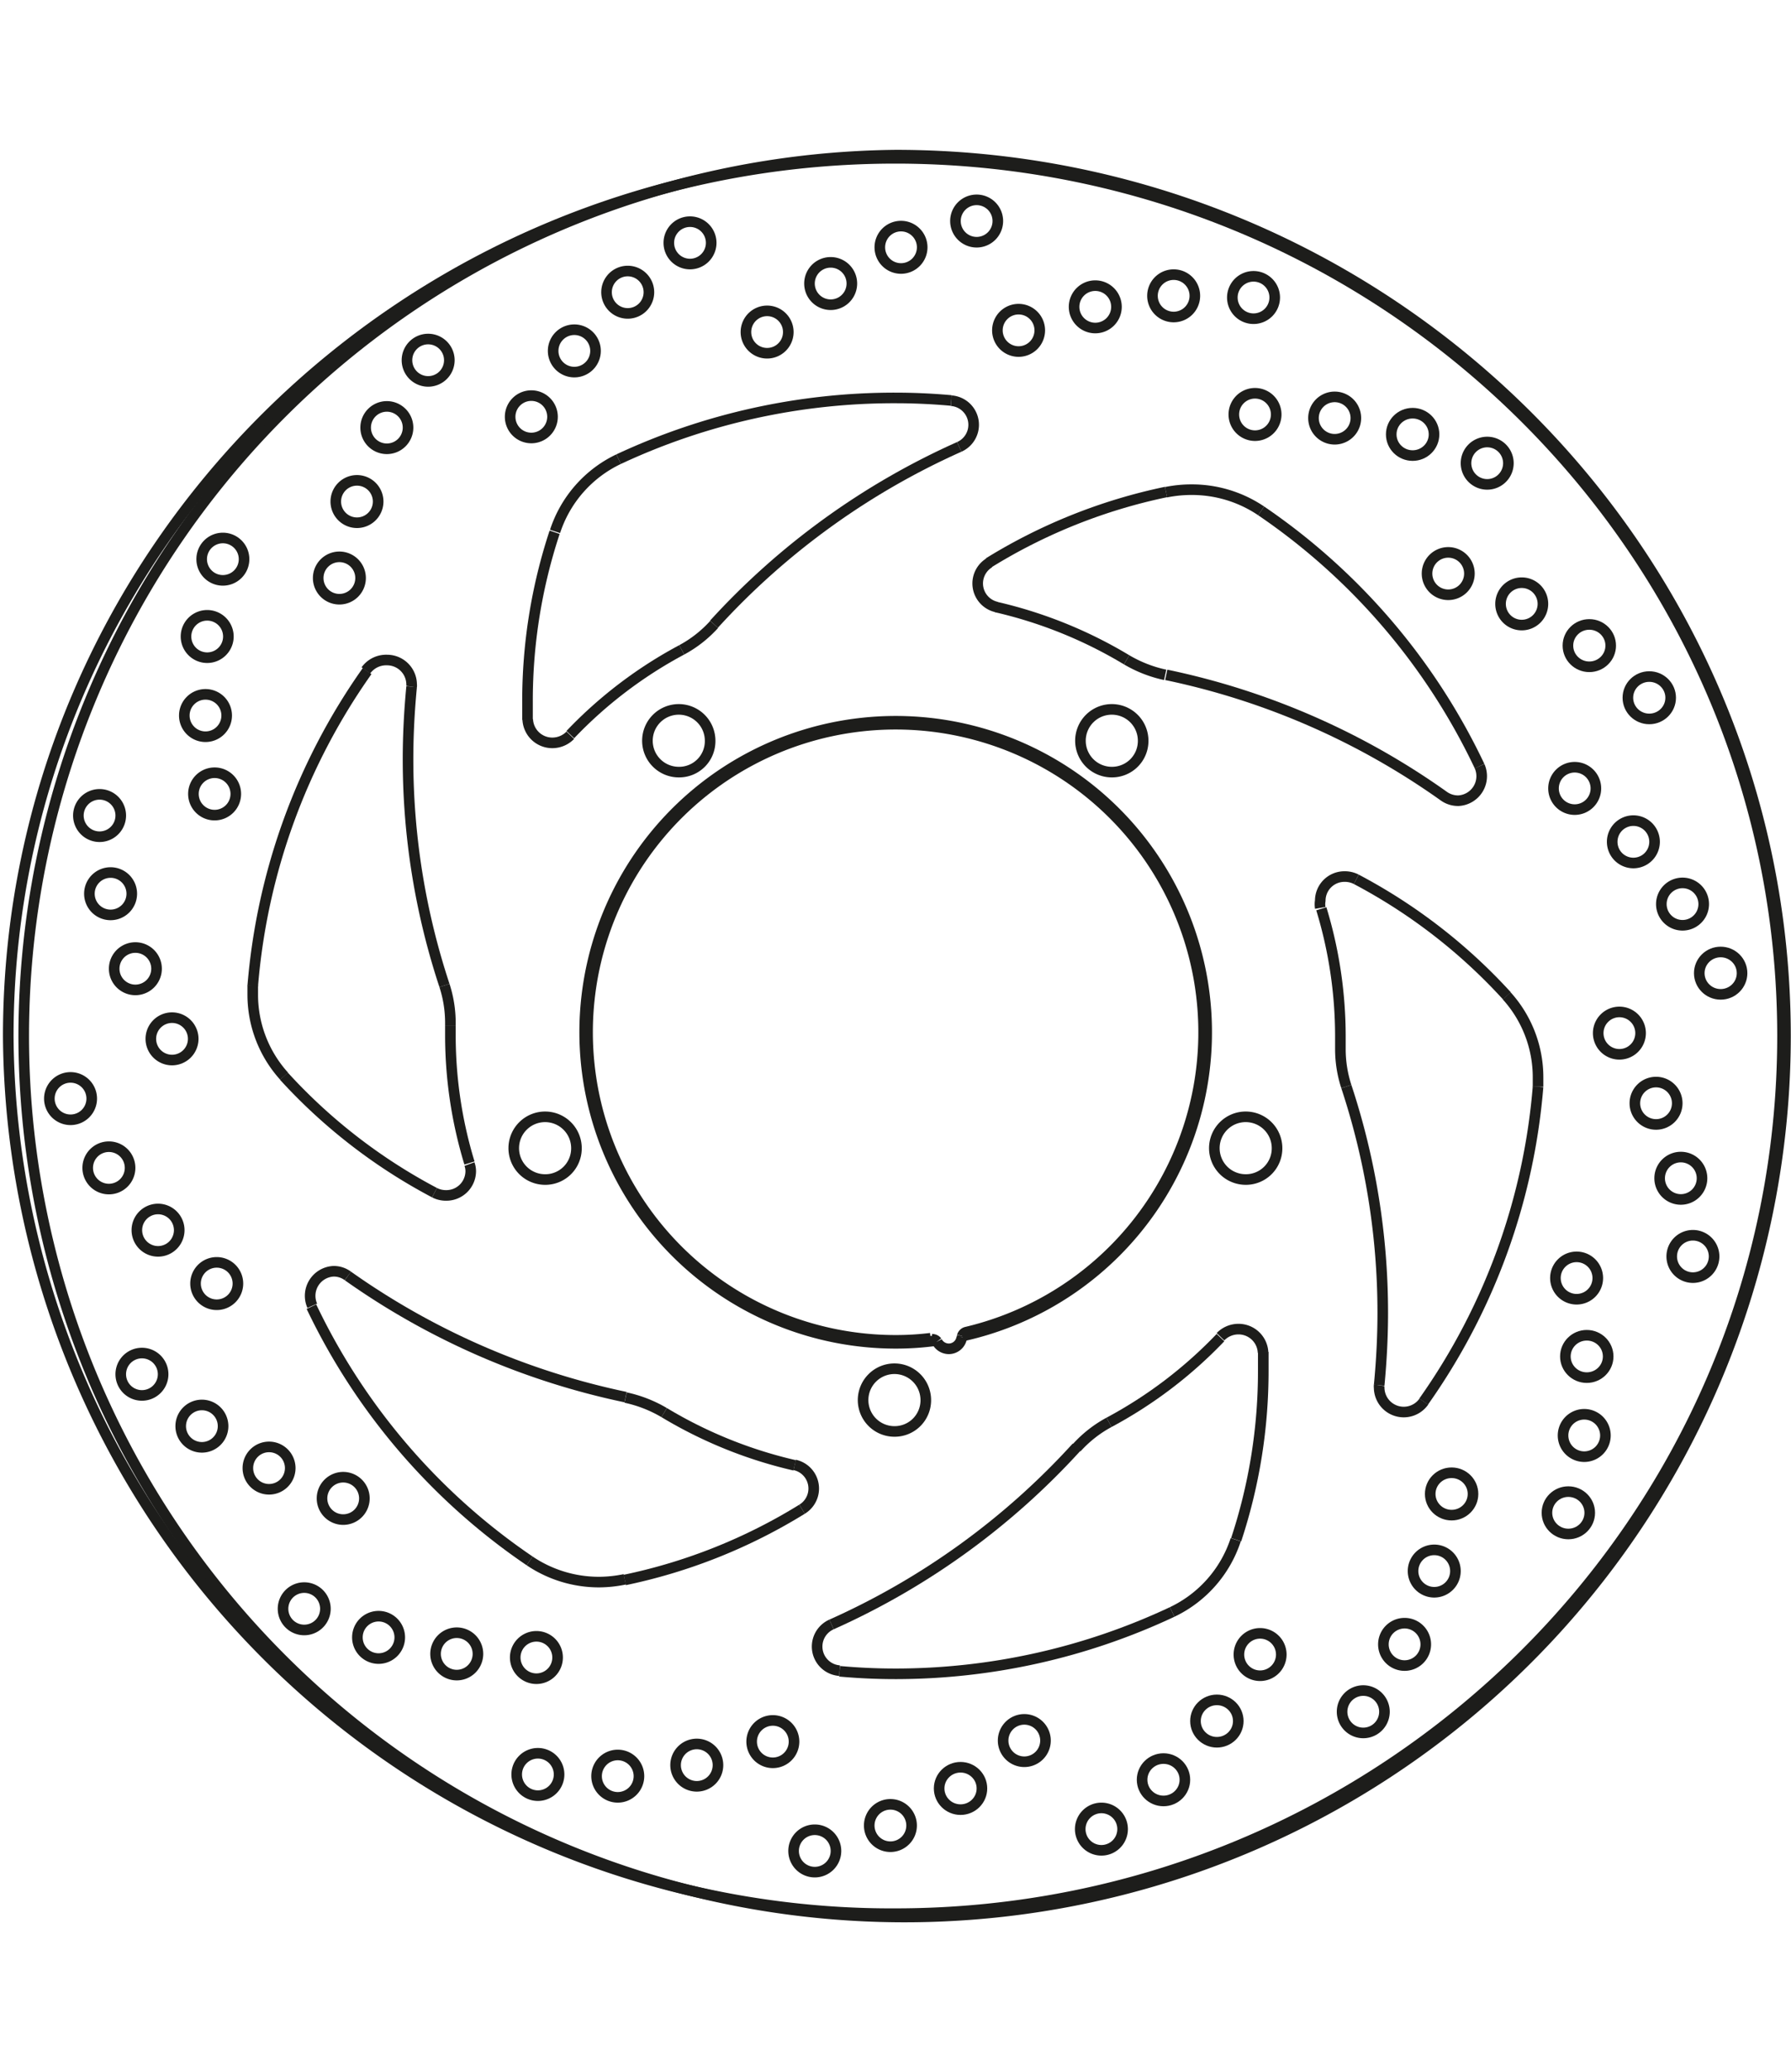 <svg xmlns="http://www.w3.org/2000/svg" width="1934" height="2237" viewBox="0 0 84.54 83.64"><defs><style>.a{fill:none;stroke:#1d1d1b;stroke-linejoin:bevel;stroke-width:0.5px;}</style></defs><path class="a" d="M555.65,367a6.11,6.11,0,0,0-1.82-.71" transform="translate(-524.3 -307.4)"/><path class="a" d="M549.3,374a5.84,5.84,0,0,0,3.29,1,6,6,0,0,0,1.2-.13" transform="translate(-524.3 -307.4)"/><path class="a" d="M545.56,348.75v-.13a5.71,5.71,0,0,0-.28-1.78" transform="translate(-524.3 -307.4)"/><path class="a" d="M536.23,346.83c0,.15,0,.3,0,.45a5.73,5.73,0,0,0,1.48,3.84" transform="translate(-524.3 -307.4)"/><path class="a" d="M556.48,331h0a5.72,5.72,0,0,0,1.53-1.2" transform="translate(-524.3 -307.4)"/><path class="a" d="M553.5,322h0a5.75,5.75,0,0,0-3,3.41" transform="translate(-524.3 -307.4)"/><path class="a" d="M577.48,331.47h0a6.11,6.11,0,0,0,1.82.71" transform="translate(-524.3 -307.4)"/><path class="a" d="M583.83,324.44a5.83,5.83,0,0,0-3.29-1,6,6,0,0,0-1.2.12" transform="translate(-524.3 -307.4)"/><path class="a" d="M587.57,349.7v.13a5.71,5.71,0,0,0,.28,1.78" transform="translate(-524.3 -307.4)"/><path class="a" d="M596.9,351.62c0-.15,0-.3,0-.45a5.73,5.73,0,0,0-1.48-3.84" transform="translate(-524.3 -307.4)"/><path class="a" d="M576.65,367.46a5.72,5.72,0,0,0-1.53,1.2" transform="translate(-524.3 -307.4)"/><path class="a" d="M579.63,376.41a5.75,5.75,0,0,0,3-3.41" transform="translate(-524.3 -307.4)"/><path class="a" d="M540.72,360.55a1.11,1.11,0,0,0-.68-.22,1.16,1.16,0,0,0-1,1.63" transform="translate(-524.3 -307.4)"/><path class="a" d="M562.16,371.56a1.14,1.14,0,0,0-.35-2.09" transform="translate(-524.3 -307.4)"/><path class="a" d="M543.73,332.74a.37.37,0,0,0,0-.11,1.16,1.16,0,0,0-1.16-1.15,1.18,1.18,0,0,0-1,.49" transform="translate(-524.3 -307.4)"/><path class="a" d="M544.81,356.62a1.17,1.17,0,0,0,.55.13,1.15,1.15,0,0,0,1.16-1.14,1,1,0,0,0-.06-.34" transform="translate(-524.3 -307.4)"/><path class="a" d="M569.58,321.42a1.14,1.14,0,0,0-.38-2.18" transform="translate(-524.3 -307.4)"/><path class="a" d="M549.21,334.28a1.16,1.16,0,0,0,1.16,1.11,1.18,1.18,0,0,0,.85-.36" transform="translate(-524.3 -307.4)"/><path class="a" d="M571,326.89a1.14,1.14,0,0,0,.35,2.09" transform="translate(-524.3 -307.4)"/><path class="a" d="M589.4,365.71a.37.37,0,0,0,0,.11,1.16,1.16,0,0,0,2.11.66" transform="translate(-524.3 -307.4)"/><path class="a" d="M588.32,341.83h0a1.17,1.17,0,0,0-.55-.13,1.14,1.14,0,0,0-1.15,1.14,1,1,0,0,0,0,.34" transform="translate(-524.3 -307.4)"/><path class="a" d="M563.55,377a1.14,1.14,0,0,0,.38,2.18" transform="translate(-524.3 -307.4)"/><path class="a" d="M583.92,364.17a1.16,1.16,0,0,0-1.16-1.11,1.18,1.18,0,0,0-.85.36" transform="translate(-524.3 -307.4)"/><path class="a" d="M569.72,363.39a.11.11,0,0,0,0,.05" transform="translate(-524.3 -307.4)"/><path class="a" d="M568.53,363.65l0,0a.28.28,0,0,0-.23-.11h0" transform="translate(-524.3 -307.4)"/><path class="a" d="M608.58,349.22c0-22.94-18.82-41.57-42-41.57a41.58,41.58,0,1,0,42,41.57Z" transform="translate(-524.3 -307.4)"/><path class="a" d="M553.79,374.9a26,26,0,0,0,8.37-3.34" transform="translate(-524.3 -307.4)"/><path class="a" d="M539,362A30.2,30.2,0,0,0,549.3,374" transform="translate(-524.3 -307.4)"/><path class="a" d="M540.72,360.55h0a35.15,35.15,0,0,0,13.11,5.72" transform="translate(-524.3 -307.4)"/><path class="a" d="M555.65,367a21.15,21.15,0,0,0,6.16,2.49" transform="translate(-524.3 -307.4)"/><path class="a" d="M537.7,351.12h0a26.09,26.09,0,0,0,7.11,5.5" transform="translate(-524.3 -307.4)"/><path class="a" d="M541.63,332a29.93,29.93,0,0,0-5.4,14.86" transform="translate(-524.3 -307.4)"/><path class="a" d="M543.73,332.74c-.11,1.14-.17,2.29-.17,3.43a34,34,0,0,0,1.72,10.67" transform="translate(-524.3 -307.4)"/><path class="a" d="M545.56,348.75h0v.47a20.67,20.67,0,0,0,.9,6" transform="translate(-524.3 -307.4)"/><path class="a" d="M550.48,325.45a25.37,25.37,0,0,0-1.28,8c0,.28,0,.57,0,.86h0" transform="translate(-524.3 -307.4)"/><path class="a" d="M569.2,319.23h0q-1.32-.12-2.64-.12A30.71,30.71,0,0,0,553.5,322" transform="translate(-524.3 -307.4)"/><path class="a" d="M569.58,321.42A34.94,34.94,0,0,0,558,329.79" transform="translate(-524.3 -307.4)"/><path class="a" d="M556.48,331a20.72,20.72,0,0,0-5.26,4" transform="translate(-524.3 -307.4)"/><path class="a" d="M579.34,323.55h0a26,26,0,0,0-8.37,3.34" transform="translate(-524.3 -307.4)"/><path class="a" d="M594.14,336.49a30.2,30.2,0,0,0-10.31-12.05" transform="translate(-524.3 -307.4)"/><path class="a" d="M594.14,336.49a1.16,1.16,0,0,1-1,1.63,1.16,1.16,0,0,1-.68-.21h0a34.85,34.85,0,0,0-13.11-5.73h0" transform="translate(-524.3 -307.4)"/><path class="a" d="M577.48,331.47a21.15,21.15,0,0,0-6.16-2.49" transform="translate(-524.3 -307.4)"/><path class="a" d="M595.43,347.33a26.09,26.09,0,0,0-7.11-5.5h0" transform="translate(-524.3 -307.4)"/><path class="a" d="M591.5,366.48a29.93,29.93,0,0,0,5.4-14.86" transform="translate(-524.3 -307.4)"/><path class="a" d="M589.4,365.71c.11-1.14.17-2.29.17-3.43a34,34,0,0,0-1.72-10.67" transform="translate(-524.3 -307.4)"/><path class="a" d="M587.57,349.7v-.48a20.65,20.65,0,0,0-.9-6" transform="translate(-524.3 -307.4)"/><path class="a" d="M582.65,373a25.37,25.37,0,0,0,1.28-8c0-.29,0-.57,0-.86" transform="translate(-524.3 -307.4)"/><path class="a" d="M563.93,379.21c.88.08,1.76.12,2.63.12a30.69,30.69,0,0,0,13.07-2.92" transform="translate(-524.3 -307.4)"/><path class="a" d="M563.55,377h0a34.84,34.84,0,0,0,11.57-8.37" transform="translate(-524.3 -307.4)"/><path class="a" d="M576.65,367.46a20.9,20.9,0,0,0,5.26-4h0" transform="translate(-524.3 -307.4)"/><path class="a" d="M568.53,363.65h0a.63.63,0,0,0,.56.34.62.62,0,0,0,.61-.55" transform="translate(-524.3 -307.4)"/><path class="a" d="M595.5,322.19a1,1,0,0,0-2,0,1,1,0,0,0,2,0Z" transform="translate(-524.3 -307.4)"/><ellipse class="a" cx="66.68" cy="13.43" rx="1.01" ry="1"/><path class="a" d="M588.3,320.06a1,1,0,0,0-2,0,1,1,0,0,0,2,0Z" transform="translate(-524.3 -307.4)"/><path class="a" d="M584.54,319.89a1,1,0,0,0-2,0,1,1,0,0,0,2,0Z" transform="translate(-524.3 -307.4)"/><ellipse class="a" cx="77.85" cy="25.86" rx="1.01" ry="1"/><path class="a" d="M568,366.43a1.48,1.48,0,1,0-1.48,1.46A1.47,1.47,0,0,0,568,366.43Z" transform="translate(-524.3 -307.4)"/><path class="a" d="M551.51,354.54A1.48,1.48,0,1,0,550,356,1.47,1.47,0,0,0,551.51,354.54Z" transform="translate(-524.3 -307.4)"/><line class="a" x1="27.21" y1="47.14" x2="27.21" y2="47.14"/><path class="a" d="M557.82,335.31a1.48,1.48,0,1,0-1.47,1.46A1.46,1.46,0,0,0,557.82,335.31Z" transform="translate(-524.3 -307.4)"/><path class="a" d="M578.26,335.31a1.48,1.48,0,1,0-1.48,1.46A1.47,1.47,0,0,0,578.26,335.31Z" transform="translate(-524.3 -307.4)"/><path class="a" d="M584.58,354.54A1.48,1.48,0,1,0,583.1,356,1.47,1.47,0,0,0,584.58,354.54Z" transform="translate(-524.3 -307.4)"/><line class="a" x1="60.28" y1="47.14" x2="60.28" y2="47.14"/><path class="a" d="M573.38,315.92a1,1,0,1,0-1,1A1,1,0,0,0,573.38,315.92Z" transform="translate(-524.3 -307.4)"/><path class="a" d="M577,314.81a1,1,0,1,0-1,1A1,1,0,0,0,577,314.81Z" transform="translate(-524.3 -307.4)"/><path class="a" d="M580.7,314.29a1,1,0,1,0-1,1A1,1,0,0,0,580.7,314.29Z" transform="translate(-524.3 -307.4)"/><path class="a" d="M584.47,314.37a1,1,0,1,0-1,1A1,1,0,0,0,584.47,314.37Z" transform="translate(-524.3 -307.4)"/><path class="a" d="M561.51,316a1,1,0,1,0-1,1A1,1,0,0,0,561.51,316Z" transform="translate(-524.3 -307.4)"/><path class="a" d="M564.51,313.71a1,1,0,0,0-2,0,1,1,0,0,0,2,0Z" transform="translate(-524.3 -307.4)"/><path class="a" d="M567.83,312a1,1,0,1,0-1,1A1,1,0,0,0,567.83,312Z" transform="translate(-524.3 -307.4)"/><path class="a" d="M571.4,310.76a1,1,0,1,0-1,1A1,1,0,0,0,571.4,310.76Z" transform="translate(-524.3 -307.4)"/><path class="a" d="M550.38,320a1,1,0,1,0-1,1A1,1,0,0,0,550.38,320Z" transform="translate(-524.3 -307.4)"/><path class="a" d="M552.41,316.89a1,1,0,1,0-1,1A1,1,0,0,0,552.41,316.89Z" transform="translate(-524.3 -307.4)"/><path class="a" d="M554.93,314.12a1,1,0,1,0-1,1A1,1,0,0,0,554.93,314.12Z" transform="translate(-524.3 -307.4)"/><path class="a" d="M557.87,311.79a1,1,0,1,0-1,1A1,1,0,0,0,557.87,311.79Z" transform="translate(-524.3 -307.4)"/><path class="a" d="M541.32,327.61a1,1,0,1,0-1,1A1,1,0,0,0,541.32,327.61Z" transform="translate(-524.3 -307.4)"/><path class="a" d="M542.15,324a1,1,0,0,0-2,0,1,1,0,0,0,2,0Z" transform="translate(-524.3 -307.4)"/><path class="a" d="M543.56,320.51a1,1,0,1,0-1,1A1,1,0,0,0,543.56,320.51Z" transform="translate(-524.3 -307.4)"/><path class="a" d="M545.51,317.33a1,1,0,1,0-1,1A1,1,0,0,0,545.51,317.33Z" transform="translate(-524.3 -307.4)"/><path class="a" d="M535.43,337.8a1,1,0,1,0-1,1A1,1,0,0,0,535.43,337.8Z" transform="translate(-524.3 -307.4)"/><path class="a" d="M535,334.1a1,1,0,1,0-1,1A1,1,0,0,0,535,334.1Z" transform="translate(-524.3 -307.4)"/><path class="a" d="M535.08,330.37a1,1,0,0,0-2,0,1,1,0,0,0,2,0Z" transform="translate(-524.3 -307.4)"/><path class="a" d="M535.82,326.72a1,1,0,1,0-1,1A1,1,0,0,0,535.82,326.72Z" transform="translate(-524.3 -307.4)"/><path class="a" d="M533.42,349.36a1,1,0,1,0-1,1A1,1,0,0,0,533.42,349.36Z" transform="translate(-524.3 -307.4)"/><path class="a" d="M531.69,346.05a1,1,0,0,0-2,0,1,1,0,0,0,2,0Z" transform="translate(-524.3 -307.4)"/><path class="a" d="M530.52,342.51a1,1,0,1,0-1,1A1,1,0,0,0,530.52,342.51Z" transform="translate(-524.3 -307.4)"/><path class="a" d="M530,338.82a1,1,0,0,0-2,0,1,1,0,0,0,2,0Z" transform="translate(-524.3 -307.4)"/><path class="a" d="M535.53,360.91a1,1,0,1,0-1,1A1,1,0,0,0,535.53,360.91Z" transform="translate(-524.3 -307.4)"/><path class="a" d="M532.76,358.39a1,1,0,0,0-2,0,1,1,0,0,0,2,0Z" transform="translate(-524.3 -307.4)"/><path class="a" d="M530.44,355.45a1,1,0,1,0-1,1A1,1,0,0,0,530.44,355.45Z" transform="translate(-524.3 -307.4)"/><path class="a" d="M528.63,352.18a1,1,0,1,0-1,1A1,1,0,0,0,528.63,352.18Z" transform="translate(-524.3 -307.4)"/><path class="a" d="M541.5,371.05a1,1,0,1,0-1,1A1,1,0,0,0,541.5,371.05Z" transform="translate(-524.3 -307.4)"/><path class="a" d="M538,369.62a1,1,0,1,0-1,1A1,1,0,0,0,538,369.62Z" transform="translate(-524.3 -307.4)"/><path class="a" d="M534.83,367.64a1,1,0,1,0-1,1A1,1,0,0,0,534.83,367.64Z" transform="translate(-524.3 -307.4)"/><path class="a" d="M532,365.19a1,1,0,0,0-2,0,1,1,0,0,0,2,0Z" transform="translate(-524.3 -307.4)"/><path class="a" d="M550.62,378.56a1,1,0,1,0-1,1A1,1,0,0,0,550.62,378.56Z" transform="translate(-524.3 -307.4)"/><path class="a" d="M546.86,378.39a1,1,0,0,0-2,0,1,1,0,0,0,2,0Z" transform="translate(-524.3 -307.4)"/><path class="a" d="M543.17,377.61a1,1,0,0,0-2,0,1,1,0,0,0,2,0Z" transform="translate(-524.3 -307.4)"/><path class="a" d="M539.66,376.26a1,1,0,0,0-2,0,1,1,0,0,0,2,0Z" transform="translate(-524.3 -307.4)"/><path class="a" d="M561.78,382.53a1,1,0,1,0-1,1A1,1,0,0,0,561.78,382.53Z" transform="translate(-524.3 -307.4)"/><path class="a" d="M558.19,383.64a1,1,0,1,0-1,1A1,1,0,0,0,558.19,383.64Z" transform="translate(-524.3 -307.4)"/><path class="a" d="M554.46,384.16a1,1,0,1,0-1,1A1,1,0,0,0,554.46,384.16Z" transform="translate(-524.3 -307.4)"/><path class="a" d="M550.69,384.08a1,1,0,1,0-1,1A1,1,0,0,0,550.69,384.08Z" transform="translate(-524.3 -307.4)"/><line class="a" x1="26.4" y1="76.67" x2="26.4" y2="76.67"/><path class="a" d="M573.65,382.48a1,1,0,1,0-1,1A1,1,0,0,0,573.65,382.48Z" transform="translate(-524.3 -307.4)"/><ellipse class="a" cx="45.34" cy="77.34" rx="1.01" ry="1"/><path class="a" d="M567.33,386.49a1,1,0,1,0-1,1A1,1,0,0,0,567.33,386.49Z" transform="translate(-524.3 -307.4)"/><path class="a" d="M563.76,387.69a1,1,0,1,0-1,1A1,1,0,0,0,563.76,387.69Z" transform="translate(-524.3 -307.4)"/><path class="a" d="M584.78,378.42a1,1,0,1,0-1,1A1,1,0,0,0,584.78,378.42Z" transform="translate(-524.3 -307.4)"/><ellipse class="a" cx="57.44" cy="74.16" rx="1.01" ry="1"/><ellipse class="a" cx="54.92" cy="76.93" rx="1.01" ry="1"/><path class="a" d="M577.29,386.66a1,1,0,1,0-1,1A1,1,0,0,0,577.29,386.66Z" transform="translate(-524.3 -307.4)"/><ellipse class="a" cx="68.52" cy="63.44" rx="1.01" ry="1"/><path class="a" d="M593,374.48a1,1,0,1,0-1,1A1,1,0,0,0,593,374.48Z" transform="translate(-524.3 -307.4)"/><path class="a" d="M591.6,377.94a1,1,0,1,0-1,1A1,1,0,0,0,591.6,377.94Z" transform="translate(-524.3 -307.4)"/><path class="a" d="M589.65,381.12a1,1,0,0,0-2,0,1,1,0,0,0,2,0Z" transform="translate(-524.3 -307.4)"/><path class="a" d="M599.72,360.65a1,1,0,1,0-1,1A1,1,0,0,0,599.72,360.65Z" transform="translate(-524.3 -307.4)"/><ellipse class="a" cx="74.9" cy="56.95" rx="1.01" ry="1"/><path class="a" d="M600.08,368.08a1,1,0,0,0-2,0,1,1,0,0,0,2,0Z" transform="translate(-524.3 -307.4)"/><ellipse class="a" cx="74.03" cy="64.33" rx="1.01" ry="1"/><path class="a" d="M601.74,349.09a1,1,0,1,0-1,1A1,1,0,0,0,601.74,349.09Z" transform="translate(-524.3 -307.4)"/><path class="a" d="M603.47,352.4a1,1,0,1,0-1,1A1,1,0,0,0,603.47,352.4Z" transform="translate(-524.3 -307.4)"/><path class="a" d="M604.64,355.94a1,1,0,1,0-1,1A1,1,0,0,0,604.64,355.94Z" transform="translate(-524.3 -307.4)"/><line class="a" x1="80.34" y1="48.54" x2="80.34" y2="48.54"/><path class="a" d="M605.21,359.63a1,1,0,0,0-2,0,1,1,0,0,0,2,0Z" transform="translate(-524.3 -307.4)"/><path class="a" d="M599.63,337.54a1,1,0,1,0-1,1A1,1,0,0,0,599.63,337.54Z" transform="translate(-524.3 -307.4)"/><path class="a" d="M602.4,340.06a1,1,0,0,0-2,0,1,1,0,0,0,2,0Z" transform="translate(-524.3 -307.4)"/><path class="a" d="M604.72,343a1,1,0,0,0-2,0,1,1,0,0,0,2,0Z" transform="translate(-524.3 -307.4)"/><line class="a" x1="80.43" y1="35.59" x2="80.43" y2="35.59"/><ellipse class="a" cx="81.22" cy="38.86" rx="1.01" ry="1"/><path class="a" d="M593.66,327.4a1,1,0,1,0-1,1A1,1,0,0,0,593.66,327.4Z" transform="translate(-524.3 -307.4)"/><path class="a" d="M597.13,328.83a1,1,0,1,0-1,1A1,1,0,0,0,597.13,328.83Z" transform="translate(-524.3 -307.4)"/><ellipse class="a" cx="75.02" cy="23.4" rx="1.01" ry="1"/><path class="a" d="M569.72,363.39a.27.27,0,0,1,.2-.19h0a14.54,14.54,0,1,0-3.37.39,13.52,13.52,0,0,0,1.68-.1" transform="translate(-524.3 -307.4)"/><path class="a" d="M608.44,349.22c0-22.86-18.76-41.42-41.88-41.42s-41.87,18.56-41.87,41.42a41.67,41.67,0,0,0,41.87,41.43C589.68,390.65,608.44,372.09,608.44,349.22Z" transform="translate(-524.3 -307.4)"/><path class="a" d="M569.72,363.39h0a14.68,14.68,0,1,0-3.16.34,14,14,0,0,0,1.94-.13" transform="translate(-524.3 -307.4)"/></svg>